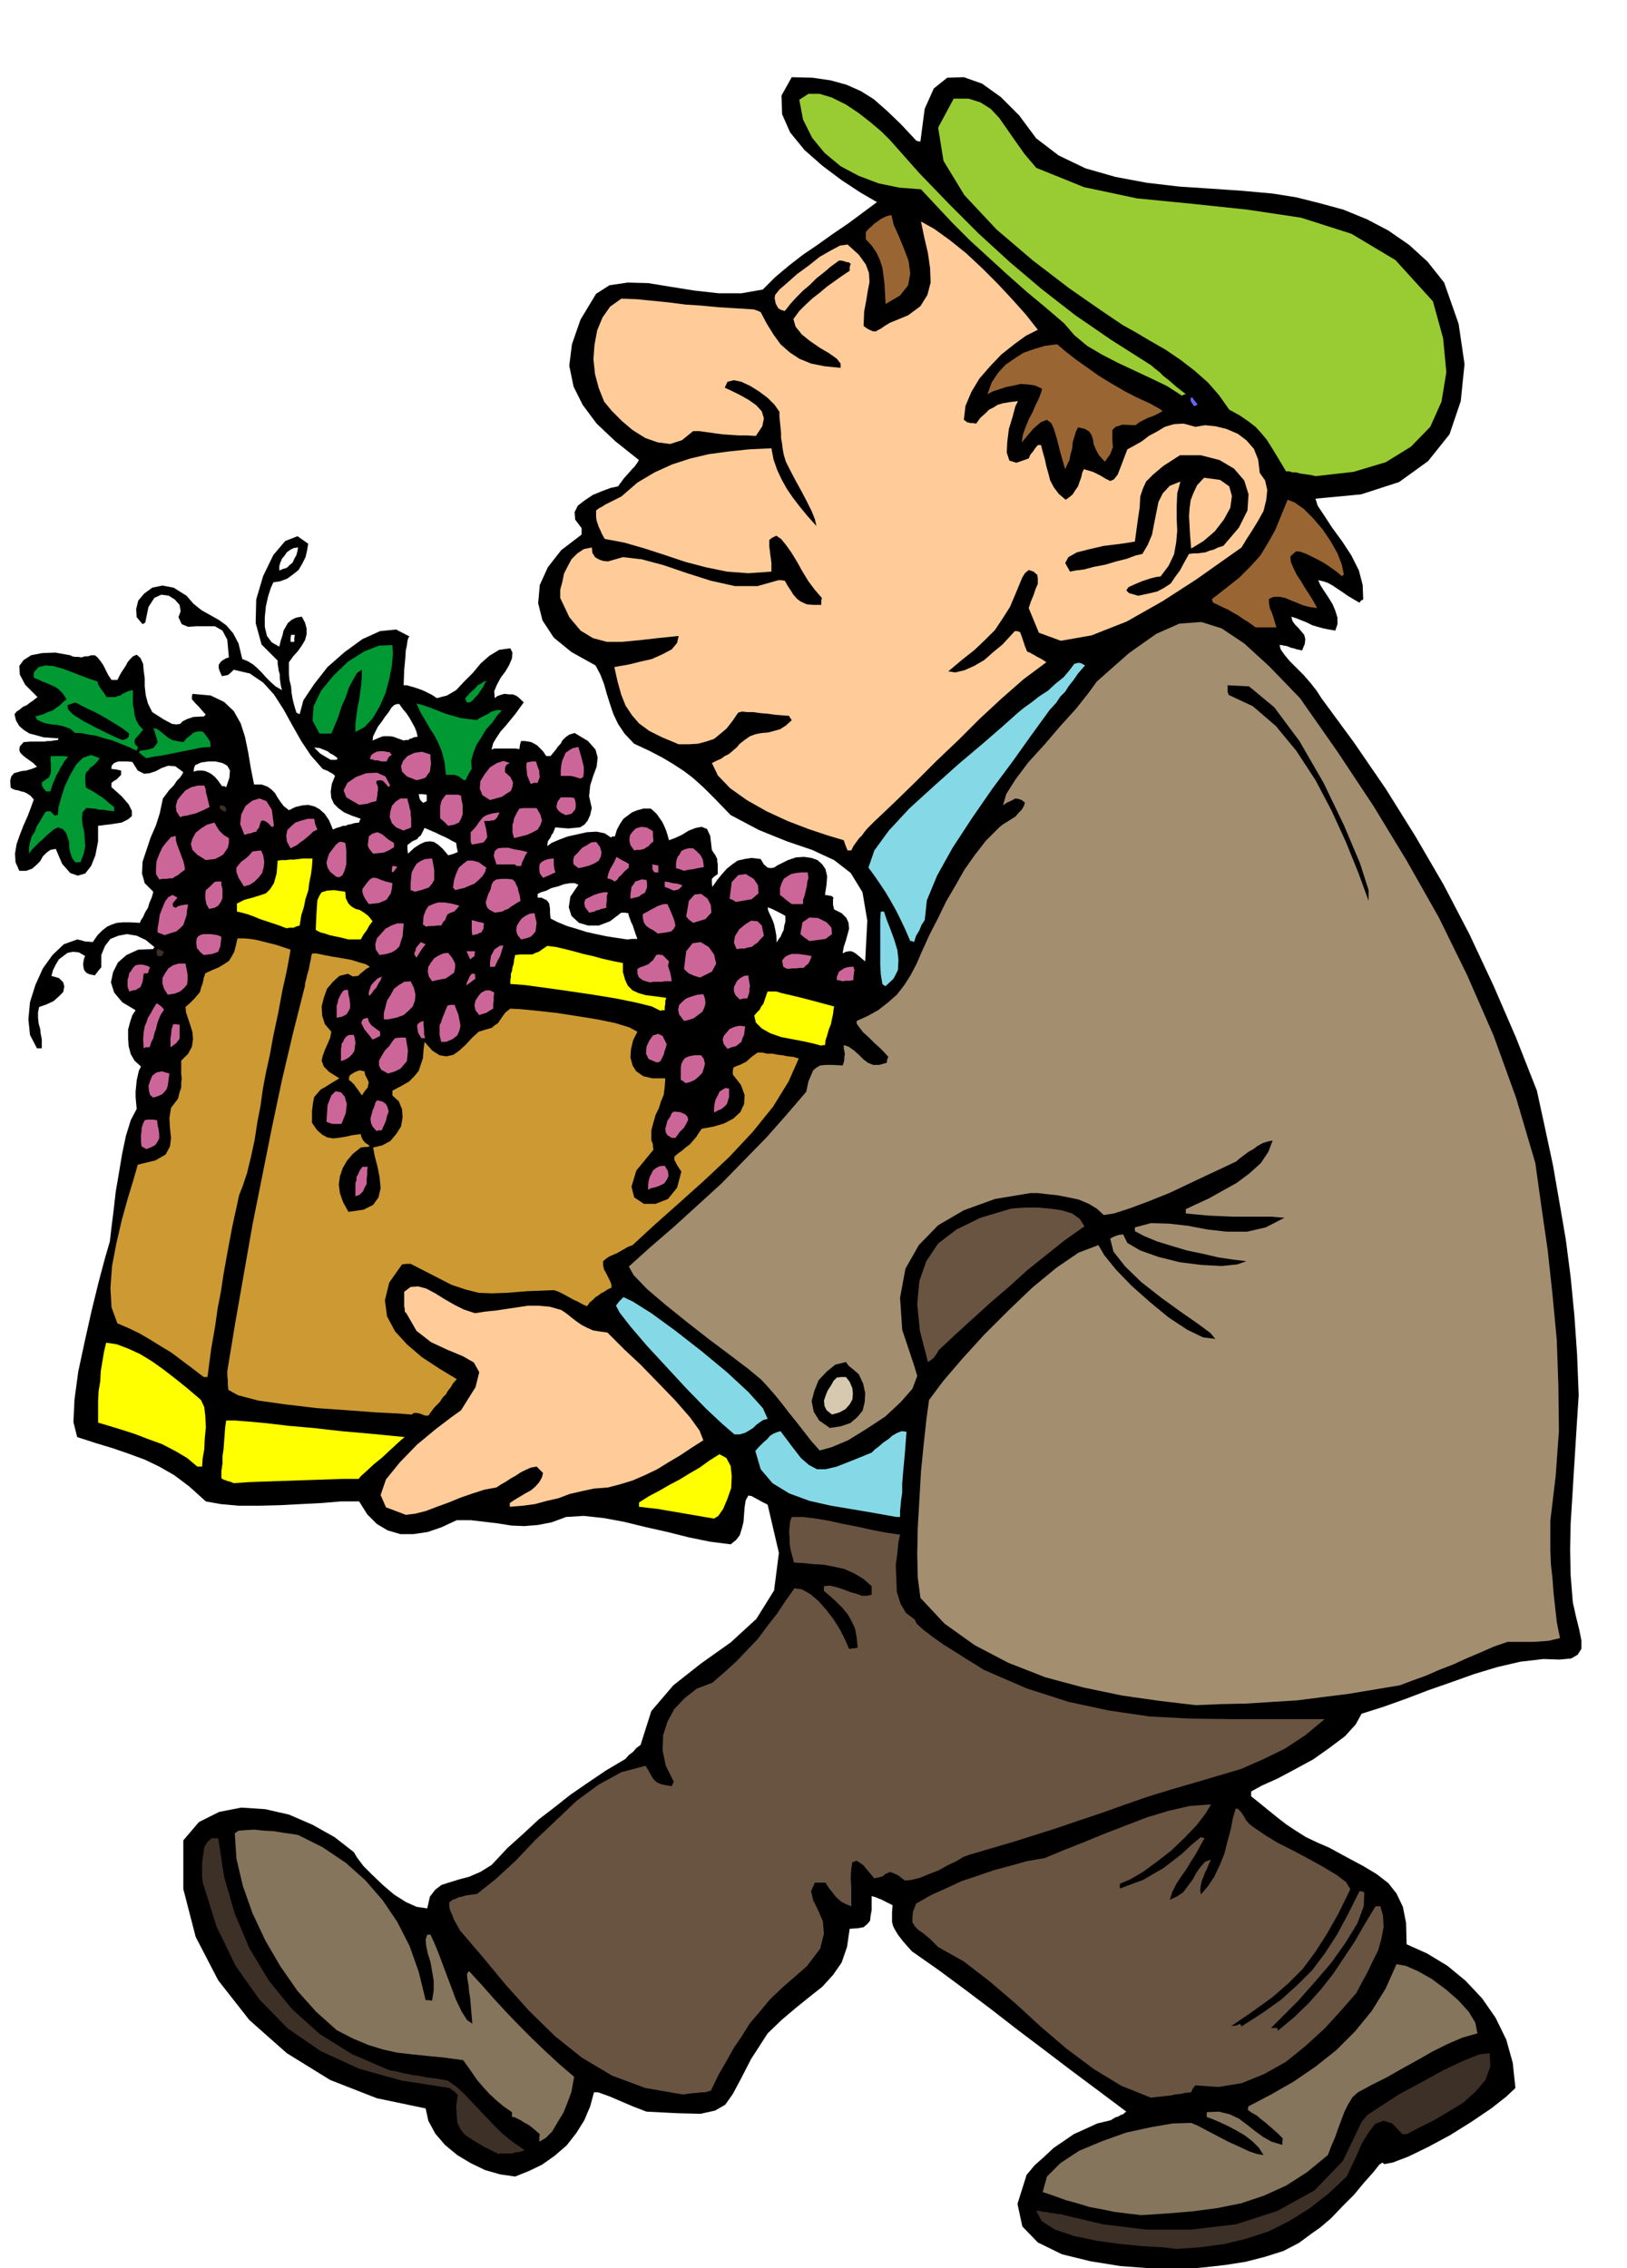 <svg xmlns="http://www.w3.org/2000/svg" fill-rule="evenodd" height="683.564" preserveAspectRatio="none" stroke-linecap="round" viewBox="0 0 3035 4230" width="490.455"><style>.brush1{fill:#000}.pen1{stroke:none}.brush2{fill:#3d3026}.brush3{fill:#85755c}.brush4{fill:#695442}.brush6{fill:#ff0}.brush7{fill:#85d9e6}.brush8{fill:#fc9}.brush9{fill:#c93}.brush11{fill:#c69}.brush12{fill:#093}.brush13{fill:#963}.brush14{fill:#9c3}</style><path class="pen1 brush1" d="m2192 4233-48-3-54-4-56-9-53-13-45-22-29-30-9-42 17-54 15-18 18-16 17-16 19-13 19-13 22-10 22-10 25-6 8-5 6-2 5-3 4-1 3-3 3-2-52-39-51-38-50-38-49-37-49-38-49-37-50-37-50-35-16-18-10-13-6-10-3-6-2-8v-18l1-13-10-5-6-3-6-3-3-1-7-3-7-2v26l-2 11-1 9-5 6-7 6-11 2-15 1-5 34-10 29-16 23-20 22-24 19-26 21-26 22-26 25-31 48-19 37-15 28-14 20-19 11-27 6-42-1-59-3-13-5-13-5-14-6-14-6-14-6-11-4-11-4h-8l-7 26-11 26-15 24-18 23-22 19-24 17-25 12-25 10-28-4-28-8-27-13-25-15-23-19-18-21-13-24-5-23-91-19-87-34-81-50-70-62-58-74-42-81-23-89v-91l29-34 38-19 41-8 45 3 44 10 44 19 41 23 36 28 6 10 12 16 17 17 20 19 20 17 22 14 20 9 20 3 5-22 10-13 12-9 16-5 16-5 19-5 21-9 21-13 30-32 30-27 28-26 30-23 29-23 32-22 34-23 37-22 6-7 8-6 6-7 8-6 20-63 41-48 52-41 55-39 48-44 33-53 9-70-21-90-6-3-6-3-5-3-4-2-9-5-6-1-5 9-2 13-1 13-1 14-3 12-4 13-7 9-10 8-39-5-39-8-40-10-40-9-41-10-38-7-37-4-33 2-27 10-26 5-25 2-24-1-25-4-25-3-26-3h-26l-28 13-26 9-27 4h-24l-24-7-20-12-18-18-15-24h-34l-36 3-39 2-38 2-40 1h-37l-34-3-28-5-31-28-28-21-28-16-27-13-30-11-29-10-33-10-34-11-7-28 2-42 7-52 12-56 13-58 13-53 12-45 9-31 3-26 4-32 4-35 6-35 6-36 7-33 9-29 11-21-1-11-1-11v-11l1-9 1-11 2-9 2-9 4-8-12-11-7-12-4-15-1-15v-16l4-15 4-12 6-9-25-15-15-18-6-19 4-19 9-18 16-14 22-10 28-1 1-3h2l-17-14-17-8-18-3-16 3-15 6-10 13-7 17v23l-6 7-6 8-10-2-6-3-4-5-1-4-1-7 1-6 1-5 2-4-12-7-11-1-10 2-8 6-8 6-6 10-5 10-3 11 14 4 8 8 2 8-2 10-8 8-10 9-13 6-14 5-2 10v10l1 10 3 11 1 9 2 10v17h-9l-13-25-3-29 3-32 10-32 14-31 18-25 21-20 25-9 5 1 4 1 3 1 4 1h5l8 1 9-13 9-9 9-7 9-4 9-3 12-1h13l18 1 2-5 4-6 4-9 5-8 3-10 4-9 2-7 1-4-16-16-5-18 1-22 7-21 8-24 10-23 7-22 4-19 2-9 6-8 6-8 8-8 6-9 6-6 4-6 2-4-15-11-13-1-12 4-11 6-12 4-10 1-12-6-10-16-9-1h-17l-3 1-5 2-4 4-1 3v4l9 1 9 2v8l-5 5-4 4-4 2-5 4v8l19 17 13 15 6 12v10l-7 6-12 6-19 3-25 3v29l-5 26-8 20-11 14-14 4-14-5-15-17-12-28-10 2-7 5-7 7-5 9-7 7-8 7-11 4H36l-7-16-1-16 3-18 6-17 7-18 8-18 6-16 5-14-6-7-6-4-6-3-5-1-6-2-6-1-5-2-3-2-1-13 2-8 5-6 7-2 7-2 9-1 10-3 10-4-7-7-7-5-7-5-5-4-5-5-2-5 1-7 7-8 13-1h26l5-1h6l6-1 8-1 1-3h2l-16-1-14-1-14-4-12-3-11-7-8-7-6-10-3-12 4-5 6-4 6-5 7-3 5-4 6-4 5-4 4-3-23-23-10-19-1-16 8-11 14-9 20-4 25-1 28 5 4 2 5 1h6l6 1 6-2h6l6-2h7l5 4 4 5 3 4 4 6 3 6 3 6 3 6 6 9h11l4-8 4-7 4-6 4-6 3-6 5-6 5-5 7-3 7 6 5 11 1 12 2 15v15l2 17 4 15 8 16 22 14 15 8 8 1 7-1 5-5 8-4 12-4 20-1 1-2 2-1-7-8-6-7-7-7-6-7v-5l1-5 34 3 25 12 18 17 13 23 8 25 6 29 5 30 6 30h14l11 4 7 5 7 7 4 7 6 9 6 8 10 8 12-6 13-3 11-1 12 3 9 5 10 9 8 12 7 17 7-3 7-2 5-2h5l4-2 6-1 6-2 9-1 1-4 2-3-17-6-14-6-11-8-8-8-5-11-1-12 2-14 6-15-3-3-3-2-4-2-3-2-5-2-5-2-22-25-18-27-17-30-16-29-18-28-20-22-25-17-30-7-6 6-5 4-6 1-5 1-4-9-2-6v-6l2-3 2-3 4-3 5-3 6-2-3-33-9-17-14-8h-35l-15 1-12-5-6-13 4-11-2-12-9-10-11-7-14-2-13 6-11 17-6 29-3 2-2 1-11-13-1-15 4-16 11-13 15-11 19-4 21 4 24 15 13 15 15 12 16 9 16 9 14 10 13 15 10 19 7 29 10 4 10 6 8 7 9 9 7 8 9 9 9 8 12 7-2-8-1-7-1-7v-7l-2-7-1-7-1-6v-6l-30-30-11-40 1-44 13-44 19-39 22-26 23-9 20 14-2 12-3 13-6 12-7 12-10 8-11 8-13 5-13 2-5 11-5 16-4 18-2 20v18l4 17 9 12 14 8 3-12 3-9 2-9 4-7 4-7 7-6 8-4 11-2 6 11 3 11v11l-3 11-6 10-7 10-9 10-8 11v21l1 12 3 12 1 12 2 12 3 12 4 13 2 1 4 2 7-26 20-30 25-32 32-28 33-24 33-15 30-3 25 13-2 2-1 3-1 4-1 8-2 9-1 16-2 21-1 28h6l7 2 7 2 9 3 8 3 8 4 8 4 9 6 19-5 17-10 15-16 16-16 15-18 16-14 18-11 21-3 4 8-1 11-5 12-7 12-9 12-7 13-5 12 1 13 5-4 6-2 7-2 9 1h7l7 3 6 5 7 7-8 11-8 11-9 11-9 11-9 10-8 12-6 10-3 12 5-2h39l8 1 1-8 2-7h7l7 1 5 1 6 3 5 3 5 5 6 6 6 9h8l5-6 5-6 4-6 5-5 3-6 6-6 7-5 10-3 25 15 14 16 4 15-2 17-6 16-6 19-2 20 5 22-3 13-5 11-6 7-8 5-11 1-11 1-12-1-12-1-2 5-2 5-3 4-2 5-5 7-1 9 8-6 14-6 16-6 18-4 18-4 18-1 15 3 12 8 2-2h5l4-13 6-11 6-9 8-6 8-6 10-4 11-3h14l6 5 6 6 4 6 5 7 3 6 4 9 3 9 3 11 11-4 13-6 13-8 13-5 11-2 10 4 6 13 3 26 3 5 3 4 2 4 2 4v4l1 6v18l-7 5-3 3-1 1v8l1 7 9-13 9-11 9-10 10-8 10-7 13-3 13-2 17 2 6 10 7 6 6 1 6-1 6-4 10-5 10-5 15-5 15-1 14 2 11 4 9 8 6 9 3 13-1 15-3 20 7 1 5 1 2 1 2 3-1 2v10l2 9 14 7 9 9 4 9 1 11-3 11-3 11-4 12-2 12 6-3 6-1h4l5 2 3 2 5 4 6 5 7 6 4-76-9-53-22-36-31-24-41-19-47-16-52-21-53-28-28-29-22-22-20-18-17-13-20-13-20-12-25-13-28-13-18-19-12-18-9-19-6-18-6-19-5-18-7-18-9-17-45-25-33-27-21-32-8-32 3-34 15-33 25-32 38-29v-12l-12-16-1-14 6-12 13-10 15-10 17-7 16-6 14-3 11-15 9-10 6-7 5-5 5-7 3-5-44-35-35-33-26-35-17-34-8-39 5-40 16-46 29-48 25-16 34-5 38 1 43 7 44 7 45 5h42l40-7 23-23 25-21 27-21 28-19 28-20 28-19 27-20 27-20-31-18-35-23-36-27-33-29-27-33-15-34-1-35 19-34 39 1 34 5 29 8 27 12 24 15 25 22 25 24 29 31 2 1 6 1 8-61 17-38 25-20 31-1 34 12 35 25 34 34 32 43 42 32 50 24 56 16 59 11 60 7 61 4 58 4 55 5 44 7 44 11 44 12 44 18 40 21 39 27 34 31 31 39 27 77 11 75-7 69-21 62-40 50-54 39-71 23-85 8 4 13 12 18 15 23 19 26 17 26 14 28 7 27 1 27-4 2-3 4-12-7-10-6-10-7-9-6-9-6-9-5-9-3-9-2 4 9 7 11 8 12 8 13 5 12 4 13v12l-4 12-12-2-10-2-11-3-10-3-10-5-10-4-10-4-9-3 2 8 5 7 6 6 6 7 5 6 2 8-1 9-5 12-5-1-5-1-6-2-5-1-7-3-6-1-5-1h-3l2 8 7 10 10 12 13 13 13 13 13 15 11 14 9 14 61 83 59 86 55 88 53 91 48 92 45 96 42 97 39 99 15 69 15 70 12 69 12 70 9 70 7 72 5 72 3 76-3 46-3 48-3 48-3 49-3 48-1 49 1 48 4 50 6 27 6 24 4 20v16l-7 11-12 7-22 2-30-1-43 5-43 10-43 13-42 15-43 15-42 16-42 15-41 13-11 20-20 22-28 21-31 22-35 19-32 17-29 13-20 11v9l15 12 16 13 16 13 18 14 18 12 19 12 21 10 23 10 33 18 30 16 25 15 22 17 15 19 12 25 6 30 1 40 38 17 38 23 34 28 31 33 25 36 20 41 12 43 5 47-17 16-28 22-37 25-40 25-41 22-37 18-29 11-16 3-2-2-1-1-6 4-11 14-17 19-19 23-22 22-21 22-20 17-17 12-23 17-29 15-35 11-35 9-38 6-35 4-33 3-26 2zm-743-2475 3-6 4-5 3-7 3-6 1-8 2-7v-11l-9-5-8-4-8-4-8-3 1 6 3 7 3 6 3 7 2 6 2 9 2 11 1 14zm-279-6 9-1h10l-3-8-2-6-2-6-2-6-3-6-2-6-2-5-1-5-7-1h-6l-21 16-21 8h-20l-17-5-14-13-5-16 3-20 15-22-7-3h-9l-11 2-11 4-12 3-10 5-10 3-6 3v7h7l6 3 4 2 4 5 1 4 1 7v8l1 10 14 7 17 7 17 5 19 6 18 4 19 4 19 3 20 3zm-553-335h11l1-2 1-1-8-6-6-3-5-4-5-2-10-4-10-1 5 5 6 6 3 2 5 3 5 3 7 4zm-75-220h7v-7l1-6h-7l-1 6v7zm-21-133 7-3 7-2 5-5 6-5 3-7 4-7 2-8 1-6-8 1-6 3-7 5-4 6-5 6-3 7-2 7v8zm232 317 4-1h5l2-2 4-1 4-2 7-1-2-9-3-8-5-9-5-9-6-9-6-7-5-7-2-3h-5l-5 2-5 5-5 8-7 9-6 9-7 9-5 10-4 8-1 8 7-3 7-3 6-2h12l7 1 8 3 11 4zm36 116h1l6-3v-12l-8-1h-7l1 5 1 4 2 3 4 4zm47 98 8-2 10-4-2-9-1-8-8-4-7-4-8-4-7-3-8-4-7-3-7-3-7-3-4 8-3 6-4 3-3 4-9 4-9 7v7l1 9 12-11 11-7 9-4 9-1 7 1 8 5 9 8 10 12zm-422-129h4l4 2 6-18 1-13-5-9-9-5-13-3h-13l-14 2-11 5-2 5-1 7 8-2h8l6 1 7 3 5 3 6 5 6 7 7 10z"/><path class="pen1 brush2" d="M417 1513h5v-4l-2-5-6-2h-4v4l1 3 2 1 4 3zm-123 270h8l2-4 2-3-3-3h-1l-4-2-5-1-1 6 2 7zm1900 2411-25-3-36-2-42-4-44-6-43-9-36-12-25-16-10-19h6l7 2h6l7 2h6l7 2h6l7 2 72 17 81 10h84l84-10 77-25 69-38 53-55 35-73 11-13 26-17 34-22 41-22 40-22 38-18 30-12 19-2 1 25-9 25-18 21-23 21-28 17-27 16-28 14-23 12h-8l-19-20-16-5-16 6-12 16-12 19-10 23-10 21-9 19-34 32-36 28-37 23-38 19-42 14-42 10-44 6-45 3z"/><path class="pen1 brush3" d="m2129 4131-26-3-24-3-24-5-22-4-23-7-22-6-22-8-21-7 8-29 25-25 35-23 43-18 45-16 46-10 41-7 34-1 12 5 17 9 19 10 21 11 20 9 19 9 15 5 12 2-9-14-11-11-14-11-15-9-17-9-15-7-14-6-11-4v-9l23-1 20 5 17 8 16 12 14 11 15 11 16 9 20 6v-6l1-6-9-9-9-8-8-7-7-6-9-7-7-6-9-5-7-5v-4l1-3 42-22 42-24 41-28 39-31 35-35 31-38 26-42 20-45 17 3 23 10 25 14 27 20 23 20 20 22 12 20 4 20-28 8-28 12-28 14-28 16-29 16-28 16-28 14-26 14-10 9-8 13-7 14-6 16-6 16-6 17-7 16-6 16-39 32-39 25-42 19-42 14-45 9-46 6-48 4-47 3z"/><path class="pen1 brush2" d="m930 4017-28-14-20-12-15-10-8-10-6-13-1-13-1-17 3-21-4-4-2-2-4-3-5-4-90-14-79-22-72-33-61-42-53-54-44-62-36-74-26-83-1-10v-27l2-14 2-14 6-10 8-7h12l11 72 20 69 27 64 36 60 43 53 52 47 61 38 70 30 13 2 11 3 10 2 10 2 10 1 14 3 17 2 23 4 17 12 17 16 16 17 17 18 17 18 18 18 20 16 22 15-4 1-5 2-8 1-7 2h-22l-3 1z"/><path class="pen1 brush3" d="M1006 3994v-8l1-6-7-6-7-6-8-6-6-3-8-5-6-3-6-3h-4v-9l-16-11-13-11-13-12-11-12-12-14-9-13-9-13-8-11-37-5-31-3-29-3-26-3-27-6-26-8-29-12-31-16-38-34-35-39-32-46-28-48-24-51-18-51-12-51-3-47 7-5 13-1 16-1 19 2 18 1 18 3 15 2 12 2 46 23 43 29 36 32 33 38 27 40 23 45 17 48 13 53h5l7 1 3-19v-18l-3-18-3-17-5-16-3-14-1-12 3-9h6l7 15 9 22 10 27 11 29 10 27 11 23 10 16 10 7-1-12-1-12-1-12-1-12-2-12-1-12-2-11-1-9 2-4 2-2 23 25 23 26 23 25 24 25 24 24 25 24 26 24 28 24-2 11-3 17-7 19-8 20-11 18-10 17-12 12-12 7z"/><path class="pen1 brush4" d="m2147 3912-55-22-51-31-51-38-48-41-48-44-48-41-48-37-48-27-15-15-12-10-10-7-6-6-5-8v-8l1-12 6-15 28-16 29-13 28-13 30-10 29-10 30-8 32-9 34-6 36-15 38-15 39-16 39-15 39-15 40-12 39-9 40-3-10 17-17 22-22 23-25 24-27 21-26 19-24 14-19 8v9l21-8 22-8 19-11 19-11 17-13 18-14 17-16 18-15 3 1 4 1-8 14-8 15-9 14-9 15-10 14-9 14-7 14-5 15 13-6 12-8 9-12 9-12 7-13 8-11 8-9 11-4-4 8-3 8-4 8-3 8-3 7-2 9-1 8 1 9 13-15 12-18 10-21 9-22 6-24 6-22 4-21 5-17h4l4 4 4 5 4 6 3 6 6 7 6 5 9 6 16 11 23 14 28 14 30 16 27 15 25 15 17 13 8 13-22 45-22 39-22 34-23 31-27 27-30 26-36 26-41 28 3-1h4l4-1 7-3v2l2 3 39-25 35-25 30-27 28-28 24-32 22-34 21-39 21-42h4l5 2-1 26-12 32-22 36-27 38-31 36-31 35-28 28-22 22h12v2l1 3 30-25 27-26 24-27 22-28 20-30 20-30 19-33 20-33h9l5 18 1 21-4 21-6 22-10 20-10 21-11 20-10 19-28 32-31 34-35 32-37 30-41 23-42 17-43 7-43-3-5 6-3 7-11 1-9 2-10 1-9 2-10 1-9 1-9 1-8 1z"/><path class="pen1 brush4" d="m1274 3906-70-12-62-23-57-34-50-40-48-47-44-49-43-52-42-49-5-9-4-7-3-6-2-6-3-6-2-6-1-6v-6l6-5 6-2 6-3 6-1 6-2 7-1 7-1 8-1 35-28 37-34 36-38 39-37 39-37 41-30 42-23 45-12 4 6 4 7 3 6 5 7 4 4 8 4 9 2 12 2 2-4 2-4-15-30-6-29 1-28 8-25 13-24 19-20 23-18 29-11 23-20 22-20 20-21 20-21 17-23 18-23 16-24 17-24 14 2 16 9 15 13 15 17 13 17 12 19 9 18 8 18 7-1h4l2-1h3l-2-20-3-16-7-15-7-12-10-12-10-10-12-11-12-10v-9l11-1 13 3 12 4 13 5 11 3 11 4h9l9-2v-16l-16-14-17-10-18-8-18-4-20-4-19-1-19-2-18-1-3-12-3-11-2-12v-11l-1-11 1-10 1-10 3-8h21l24 3 24 4 27 6 26 5 27 6 26 5 27 4-3 14-2 20-3 23 1 26 1 24 7 22 10 17 16 12 4 8 12 11 17 13 21 15 21 13 22 14 18 11 14 9 81 35 78 25 75 16 75 11 75 4 79 1h173l-36 30-38 25-41 20-41 18-44 13-44 13-45 13-42 13-43 15-42 15-42 14-41 14-41 13-41 13-41 12-41 12-11 4-13 8-17 8-16 9-18 7-17 7-16 4-12 1-13-10-9-4-6-2-4 2-5 2-4 4-7 2-9 2-21-25-12-8-8 3-2 12-1 17 1 20v33l-10-4-8-4-7-6-5-5-6-8-5-6-4-6-3-5h-20l-7 16 4 17 9 18 9 21 2 23-7 28-25 33-46 40-23 22-19 23-18 21-15 24-15 22-14 25-15 26-14 29-4 1-7 2h-6l-9 1-12 1-14 2z"/><path class="pen1" style="fill:#a38f70" d="m2231 3180-68-8-70-10-72-15-71-19-69-27-63-33-56-40-45-48-5-38-1-44 1-49 3-52 3-53 5-50 5-46 5-37 26-35 36-42 41-45 45-45 45-43 45-37 41-28 37-14 11 19 22 27 29 30 35 31 34 28 35 23 29 14 23 3-9-11-23-17-33-23-36-26-37-29-30-29-22-28-6-24 5-3 5-2 6-2 8-1 8 16 24 14 34 12 40 10 40 5 38 2 29-3 17-6-25-3-27-4-30-7-29-6-30-9-26-8-24-10-17-9v-7l30-8 34 1 35 4 37 7 36 4h37l35-8 35-18-25-2h-70l-24-1-22-1-22-2-21-2v-8l19-9 24-11 25-14 27-15 24-18 21-19 14-21 8-21-10 2-9 3-9 5-8 6-9 5-8 6-8 6-7 6-21 10-30 14-36 17-38 18-40 16-35 13-28 9-19 3-13-12-15-9-19-8-19-4-21-4-19-2-17-2h-14l-66 11-58 21-48 28-36 37-25 44-10 54 4 60 23 69 5 17-9 24-22 25-29 27-35 23-34 21-31 13-22 6-16-18-14-18-14-18-13-16-13-17-13-16-13-15-13-14-24-20-33-25-40-30-41-32-41-33-34-29-25-26-9-16 40-36 44-38 44-40 45-41 42-43 42-43 38-43 36-42 4-19 5-12 4-9 6-5 7-4 10-1h13l19 1 2-6 1-5v-5l1-5-1-6-1-5v-6l9 3 10 7 9 8 9 9 8 6 10 4h11l14-4 1-6 2-5-8-9-8-8-11-10-9-9-11-10-7-9-5-7v-5l20-9 20-11 18-14 17-15 14-18 12-19 11-21 9-21 15-33 16-31 15-31 17-29 17-30 19-27 21-27 25-25 6-5 8-5 8-5 8-5 6-7 6-6 4-7 2-6-6-5-6-2-6-1-5 3-11 5-7 5 6-21 17-27 24-32 30-33 30-35 29-32 23-29 16-22 60-53 51-36 43-19 41-3 38 12 42 28 47 43 57 59 70 100 67 101 62 102 60 106 53 108 49 112 42 116 36 122 11 79 12 83 9 83 8 85 3 85 1 85-6 83-10 84v54l1 27 3 27 2 27 3 27 3 27 6 30-9 2-12 3-14 1-14 1h-49l-26 9-25 11-26 11-24 11-26 10-25 11-25 9-24 9-48 8-48 8-48 6-47 6-48 3-47 3-47 1-47 2z"/><path class="pen1 brush6" d="m1332 2832-18-3-17-3-18-3-17-3-18-3-17-3-18-2-17-2v-8l19-12 19-10 19-11 19-10 18-11 19-11 18-13 19-12 13 7 8 15 2 19-1 22-7 20-8 19-9 13-8 5z"/><path class="pen1 brush7" d="m1672 2829-39-7-41-7-42-7-40-9-38-14-31-19-22-26-10-34 5-6 5-5 6-6 6-5 5-6 6-4 7-3 7-2 21 28 17 22 15 13 15 8h16l21-5 28-11 37-15 6-6 8-6 8-7 9-6 8-7 9-5 8-3 9 1-3 40-3 32-2 24v18l-2 13-1 11-1 10v11h-7z"/><path class="pen1 brush8" d="m757 2825-37-14-10-23 10-29 26-32 32-33 35-29 29-22 18-13 27-43 7-28-10-18-21-12-29-12-30-14-27-21-19-33-3-3v-5l-1-5v-27l12-9 14-1 15 4 17 9 16 10 19 11 18 9 21 7 19-3 20-2 20-3 20-3 20-3h20l21 2 21 6 9 6 10 8 9 7 10 7 10 5 11 5 12 2 15 2 10 10 22 22 30 28 33 34 31 32 28 32 18 25 7 18-22 14-21 14-22 13-21 13-23 11-23 10-23 7-23 6-26 2-23 5-22 5-21 8-22 5-22 6-23 3-24 2v-7l9-6 10-6 10-6 11-6 8-7 7-8 5-9 2-8-6-6-6-6-11 2-9 4-10 5-9 6-9 5-9 6-9 5-9 6-22 4-22 7-23 8-22 9-22 8-21 8-20 5-17 2z"/><path class="pen1 brush6" d="m436 2766-7-3-5-1-4-2h-2l-3-2-2-1v-14l2-13v-14l2-13 1-14 1-13 1-14 2-13h15l26 2 33 3 42 5 46 4 53 6 57 5 61 6-4 3-10 9-13 12-15 14-16 13-14 13-10 9-4 5h-30l-29 1-29 1-29 1-30 1-29 1-29 1-28 2zm-68-31-19-16-22-13-25-13-25-9-26-10-25-8-23-7-20-6v-40l1-19 3-18 1-19 3-18 3-18 4-17 20 3 21 8 22 10 23 14 21 15 22 17 20 16 20 17 8 7 6 13 2 17 1 21-2 20-1 21-3 17-1 15h-9z"/><path class="pen1 brush7" d="m1370 2675-22-19-31-29-36-37-37-40-37-40-30-35-21-27-7-13 6-8 8-8 17 8 35 22 44 32 50 39 47 39 40 37 27 30 9 20-8 2-6 4-7 5-6 6-8 5-7 4-10 3h-10z"/><path class="pen1 brush1" d="m1548 2663-20-14-10-16-4-20 5-19 8-20 15-16 16-13 20-5 5 7 5 4 5 4 9 8 8 17 4 18-1 17-4 16-10 12-13 11-18 6-20 3z"/><path class="pen1 brush9" d="m793 2640-10-4-6-1h-5l-4 3-25-2-41-2-54-4-57-4-59-7-50-7-38-10-18-10-1-10v-8l-1-9v-8l15-91 16-91 16-91 18-90 18-90 19-90 21-89 22-87v-4l2-7 2-9 3-10 2-11 2-9 1-7 2-3h7l14 3 16 3 18 3 17 3 16 5 11 3 8 5-7 4-6 5-5 4-4 4-10 1-9-5-16 4-12 11-11 13-6 17-4 16 1 17 5 16 12 14-2 11-5 12-5 11-4 11-2 9 4 11 10 10 19 12-15 9-11 7-9 5-6 7-6 7-2 10-2 16v22l9 13 10 9 9 5 11 2 10-1 13-2 13-3 16-2 1 5 3 6 4 5 9 6-2 1-2 1h-5l-8 1-15 12-11 13-8 14-5 15-2 15 2 16 6 17 10 18 28-4 18-9 10-14 4-17-2-21-4-20-5-19-3-16 17-4 15-8 11-13 9-14 3-17-1-15-6-15-12-11v-9l17-9 14-8 10-10 8-10 4-12 4-12 1-15 2-15 14 16 14 9 13 2 13-3 11-8 12-11 12-13 12-11 13-4 11-3 6-5 6-4 4-6 4-6 6-8 9-7 19 1 31 3 36 4 39 6 37 6 34 7 26 8 15 8-8 16-4 17-1 15 4 15 7 11 13 9 17 4h24l-1 16-2 15-5 12-4 13-6 12-4 14-4 15v19l2 4 1 4v3l1 6-32 39-9 30 5 20 18 12h22l23-9 17-21 8-30-6-9-4-7-3-6v-6l7-6 7-5 7-6 8-6 6-7 6-7 5-8 5-7 22-4 20-6 17-9 13-12 7-15 1-17-7-19-15-19v-7l1-6 6-3 6-2 6-3 6-3 10-9 11-8h9l9 2h10l10 2 9 1 10 2 10 1 10 3-19 43-29 47-38 47-44 47-48 45-48 43-45 40-39 36-8 3-7 4-7 4-7 4-7 3-7 3-6 4-6 5v8l2 8 3 5 3 6 2 4 3 6 2 5 1 7-8 4-6 4-6 3-5 4-5 3-5 5-6 5-5 7-5-2-6-3-7-4-7-3-9-5-9-5-10-5-9-3-50 2-37 3-29 1-24-1-24-6-27-9-33-17-43-22h-8l-8 1-24 34-8 33 4 30 15 28 22 24 28 24 32 21 33 20-7 8-4 7-5 6-4 7-6 6-6 9-10 10-11 15h-6z"/><path class="pen1" style="fill:#d6c9b0" d="m1552 2638-10-8-4-8-1-10 3-9 4-10 6-9 5-9 6-6 8-1h9l7 9 5 12 1 10-1 11-5 9-8 9-11 6-14 4z"/><path class="pen1 brush9" d="m380 2568-21-16-20-15-20-15-20-12-21-13-19-11-21-10-19-8-11-30-2-36 3-41 8-42 10-43 11-40 11-36 8-28 33-8 19-11 8-15 2-16-2-19-1-18 3-19 13-17 3-12 3-9v-9l1-8-1-8v-25l13-13 7-13 2-14-1-13-4-13-4-12-4-12-1-10 9-8 7-7 6-7 5-6 2-8 3-8 2-10 3-9 13-6 12-5 10-6 9-6 5-8 5-9 3-12 3-13h12l12 1 12 2 12 3 12 3 12 3 12 4 15 5-2 12-5 27-8 36-8 43-9 42-7 38-6 27-3 15-4 22-4 29-6 31-5 33-7 32-7 29-8 24-7 18-13 60-9 48-7 39-5 33-6 31-5 35-7 40-7 53h-7z"/><path class="pen1 brush4" d="m1731 2540-15-58-5-50 4-43 13-37 22-33 34-26 45-22 57-17 11-1 18-1h21l23 2 21 3 20 6 14 10 9 14-37 26-35 28-35 28-33 30-34 29-33 30-33 30-32 30-4 7-5 7-6 5-5 3z"/><path class="pen1 brush11" d="M663 2231v-25l2-5v-6l3-5 3-7 5-7h10l-1 6v8l-1 9v9l-4 7-3 7-6 6-8 3zm546-12v-9l1-8 2-7 3-6 3-6 6-5 6-3 10-1 6 10 1 9-3 7-5 7-8 4-8 3-9 2-5 3zm-936-76-5-3-4-2-1-10v-13l1-4v-6l1-4 2-6 3-6 5-1h10l8 1 1 9 2 9 1 8v8l-3 6-4 6-7 4-10 4zm980-21-8-5-3-5-1-7 2-7 2-8 5-7 3-7 4-3 12 1 9 4 4 4 2 6-3 6-5 9-8 8-8 11h-7zm-551-13-7-8-3-7-1-8 2-7 2-8 3-7 2-7 3-5 10 2 7 5 3 6 2 8-3 8-2 9-4 9-4 9h-5l-5 1zm-82-13-6-2-5-2 2-31 7-18 8-8 10 2 7 8 4 14-2 17-8 20h-17zm712-21v-9l1-8 2-8 4-7 3-7 6-4 5-3 7 1v16l-2 6-2 7-5 5-5 4-7 3-7 4zm-1046-28-6-5-2-7-1-10 3-9 4-10 8-6 10-2 14 4-1 7-1 8-1 7-2 7-4 5-5 5-7 3-9 3z"/><path class="pen1 brush9" d="m673 2040-4-6-3-4-3-4-2-3-5-5-5-4v-5l2-4 6-4 6-3 6-2 9 2 1 6 3 6 2 4 2 5-1 3-1 6-5 6-6 9-1-2-1-1z"/><path class="pen1 brush11" d="m1279 2020-5-4-4-2v-22l1-8 3-6 4-5 7-3 10-2h13l5 7 2 9-2 8-3 9-7 7-7 6-9 4-8 2zm-555-18-13-7-4-8v-9l5-9 6-10 8-8 6-9 5-6 10-1h10l2 12 2 12-1 10-1 10-6 7-6 7-10 5-13 4zm500-21-14-6-5-10 1-13 5-11 7-10 10-3 8 4 8 16-1 1-1 5-2 5-2 8-3 6-3 6-4 2h-4zm-588-2v-23l1-4v-5l3-4 2-5 5-6 5-2h8l2 7 1 8-1 7-1 8-4 6-6 6-7 4-8 3zm721-23-7-9-2-8 2-7 5-6 6-7 9-4 9-2 11 1-1 8-1 8-3 6-2 7-5 4-5 4-8 2-8 3zm-1089-1-1-17 1-13 2-11 3-7 3-9 5-8 5-9 6-10 5 3 4 3 2 2 3 4-6 9-4 9-3 9-2 9-3 8-2 9-4 8-3 9h-7l-4 2zm50-2v-17l1-5 1-11 3-10h5l7 1v26l-3 4-3 4-5 4-6 4z"/><path class="pen1 brush6" d="m1532 1950-15-4-18-4-21-4-21-4-20-7-16-9-11-11-3-13 5-6 5-5 3-6 4-5 2-6 2-6 2-6 2-5h16l10 3 13 3 21 5 27 7 37 10-1 5-1 9-2 9-2 10-4 10-3 11-3 9-1 9h-4l-3 1z"/><path class="pen1 brush11" d="M832 1943h-9l-3-13v-18l3-6 2-7 3-7 3-8 4-9 6-1h7l3 8 4 10 2 10 2 11-2 9-4 9-9 7-12 5zm-137-4-5-7-5-6-5-6-3-6-3-6 1-4 3-4 8-2 2 7 4 6 2 2 4 3 4 3 7 5v8l-8 4-4 2h-2v1zm91-3-6-10-1-6-1-6 1-4 5-4 6-2v7l1 9v8l2 8h-7zm490-32-9-12-2-9 2-9 6-6 7-6 11-4 10-3 11-1 3 8 1 9-2 8-4 8-8 6-8 6-9 3-9 2zm-552-3h-8v-12l3-11 3-12 7-11 6-11 9-7 10-6 12-1 6 12 3 13-1 11-4 11-8 8-9 8-14 5-15 3zm-96-3v-23l2-5 1-6 2-4 3-6 4-6 4-2h5l1 8 2 9 1 8v9l-3 6-4 6-8 4-10 2zm266-5-7-9-2-9 2-9 5-8 6-7 8-4h8l8 4-1 7v8l-1 7v8l-7 4-6 4-7 2-6 2z"/><path class="pen1 brush6" d="m1232 1885-16-8-28-7-39-8-43-7-47-7-43-6-37-5-27-2v-7l1-6v-6l2-5 1-7 2-6 1-8 2-9 9-1h23l6-3 6-2 7-5 9-6 16 2 17 4 16 4 18 5 18 4 18 5 18 4 20 4v17l4 14 5 11 9 9 11 5 14 4 17 2 21 3-2 5v6l-1 6v6h-5l-3 1z"/><path class="pen1 brush11" d="m1380 1864-8-8-3-7v-8l3-6 3-6 6-5 7-4 8-1v3l1 5 1 6 1 6-1 5v6l-2 6-2 6h-7l-7 2zm-692-7v-7l2-6 2-6 4-5 8-8 11-5-3 2-2 6-4 6-4 8-5 5-4 6-3 3-2 1zm-375-2-7-11-3-10v-10l5-9 6-9 9-6 10-3h13l2 10 2 11v9l-1 9-6 7-7 6-10 4-13 2zm-72-6-3-9v-13l2-6 1-6 4-5 3-5 5-5 6-1h8l3 1 4 1 6 3-2 4-2 7h-5l-3 1-1 8-1 7-2 5-2 5-4 2-4 3-6 1-7 2z"/><path class="pen1 brush7" d="m1652 1839-4-2-2-2-3-18-1-18v-84l1-15h6l5 15 7 18 7 19 6 20 2 18-1 19-8 16-15 14z"/><path class="pen1 brush11" d="m870 1838 1-6 3-6 2-5 4-5h6v4l1 5-8 6-4 3-3 2-2 2zm342-6-7-2-6-2-4-3-3-2-3-7v-9l5-3 6-2 5-2 5-2 4-4 4-3 3-5 3-5 5-1 5 1h2l3 3 3 3 6 6-2 8 3 9 1 3 1 5 1 5 1 7h-14l-4 1h-16l-7 1zm-406-2-6-9-2-9 1-9 5-8 6-8 8-5 9-4 9-1 8 10 5 10v8l-2 9-7 5-9 6-12 2-13 3zm766 0-7-2h-4v-6l2-5 2-5 5-3 4-3 6-2 6-1h6l1 3 1 4-1 2v4l-1 5v7h-3l-3 1h-9l-5 1zm-266-7-7-2-6-2-4-2-3-1-5-4-5-5 4-33 12-15 15-2 15 9 10 14 4 17-8 15-22 11zm163-16-4-2-4-2-1-6-1-6 6-7 6-3 6-2h12l7 1 8 1 10 2-3 8-3 6-5 4-4 4h-7l-7 1h-8l-8 1zm-555-4v-8l1-7 1-6 3-5 3-6 4-3 6-4 7-1-3 10-3 10-5 9-5 11h-9zm-37-14-4-9-3-6h16l-1 9-8 6zm-100-3-2-3-2-3v-3l2-4 1-5 3-4 6-7 9 4-5 6-4 6-4 6-4 7zm-397-5-7-6-3-4-3-3v-3l-1-7 1-8 3-4 5-3 6-1h12l7 1 6 1 7 3-1 9-1 9-2 5-2 5-5 2-6 2-7 1-9 1zm328 0-7-10-1-10 3-11 8-9 8-9 11-6 11-4h12l-1 12-1 12-3 9-3 10-6 6-8 5-10 3-13 2zm666-11-5-12 2-12 8-13 11-9 11-7 12 1 8 8 4 19-6 6-6 7-6 4-5 4-7 1-6 2h-7l-8 1z"/><path class="pen1 brush7" d="m1698 1755-9-21-9-19-9-18-9-16-10-17-10-15-11-16-11-15 11-32 27-37 38-41 45-41 47-42 45-38 38-33 28-25 11-9 14-10 14-11 17-11 14-13 15-12 11-13 9-12 4-1 4-1 5 1 7 4-13 15-9 13-8 10-7 11-9 9-8 12-12 13-13 18-24 33-32 45-38 51-38 55-36 55-29 52-19 46-4 37-6 9-4 10-3 5-3 5-2 6-2 6-4-2h-3z"/><path class="pen1 brush11" d="m1510 1755-10-7-7-6 4-22 13-9 16 1 16 8 9 10 1 12-12 9-30 4z"/><path class="pen1 brush6" d="m650 1752-8-2-8-2-10-2-9-2-9-3-8-2-6-3-3-2 1-24 1-17 1-14 4-9 4-6 10-3 13-1 21 3 1 12 5 10 5 5 8 5 8 2 8 5 8 6 8 10-6 8-5 9-6 8-5 9h-23z"/><path class="pen1 brush11" d="m972 1752-7-9-2-8 1-8 4-7 5-7 7-5 8-4 9-1 2 9 2 9-1 8-1 8-4 5-5 5-9 3-9 2zm-665-8-7-3-6-2v-8l2-11 2-14 5-13 5-12 6-8 8-4 9 5-5 6-4 5 1 6 5 2 4-3 4-1 2-1h3l4-1h6l-2 10-1 10-3 9-3 9-6 6-7 6-10 3-12 4zm574 0-1-8v-20l5 1 6 2 6 1 6 2-1 5v5l-2 3-2 4-4 1-3 2-5 1-5 1zm346-3-8-6-6-3-6-4-3-3-3-5-1-4-1-6v-5l5-3 6-3 5-3 6-3 5-3 6-2 6-2h7l5 11 5 12 3 8 2 9-3 6-5 5-10 2-15 2z"/><path class="pen1 brush6" d="m534 1731-13-5-12-4-12-4-12-4-12-5-11-4-11-3-9-2v-15l14-7 15-4 13-4 12-4 8-8 7-11 5-18 2-24 7-1h8l8-1h8l8-1 8-1h18l-1 15-2 15-3 15-2 15-5 15-3 15-5 16-3 19-7 2-4 2h-6l-8 1z"/><path class="pen1 brush11" d="m794 1728-3-3h-2l1-16 4-11 5-8 9-4 9-3h12l13 2 15 4-5 6-5 5-6 2-6 3-3 6-1 4-4 4-4 7h-8l-7 1h-7l-7 1zm499-7-8-6-5-6 5-29 11-12 12-1 12 9 6 12 1 14-11 12-23 7zm-370-19-11-6-4-5-2-8 2-7 3-9 4-8 2-9 3-6 6-4 10-1h10l10 1 2 2 3 3 2 5 3 6 1 6 2 6 1 6 1 6-7 4-6 4-5 3-5 4-6 2-5 3-7 1-7 1zm176 0-8-11-1-8 2-6 8-4 8-4 9-3 9-2h8l-2 7v8l-1 7v7l-9 2-5 2-5 1-3 2-5 1-5 1zm-709-7-5-9-2-10v-10l1-6 8-7 5-5 3-3 3-1h10v6l2 8v17l-3 7-5 7-7 4-10 2zm298-9-7-10-3-6-2-6v-6l8-11 6-7 5-3h5l4 1 7 3 9 3 12 3-1 10-2 9-4 6-4 6-7 3-7 3-9 1-10 1zm789 0-7-5-5-4-6-5-4-3v-13l3-9 4-8 7-5 7-4 9-2 10-1h12v3l1 7-2 7-1 9-2 8-2 9-3 8v8h-21zm-104-4-7-4-5-2 4-31 12-13 14-2 15 9 8 12 1 15-13 11-29 5z"/><path class="pen1 brush1" d="m2553 1680-19-52-23-57-27-59-30-57-36-55-38-46-43-37-45-21-2-6v-12l40 2 47 39 47 63 45 78 38 79 30 71 16 50v20z"/><path class="pen1 brush11" d="M1176 1676v-8l1-7 1-7 4-5 3-5 6-2 6-2 9 1 1 7v7l-2 5-2 5-6 3-5 4-8 2-8 2zm-402-13-5-2-3-1v-13l1-11 1-9 4-8 5-8 7-5 9-4 13-1 2 10 2 11v19l-4 7-6 7-11 4-15 4zm483-2-9-4-8-3v-10l7 1 8 2 9 1 9 3-4 5-4 3-5 1-3 1zm-408-1-2-3-2-1 2-15 4-12 5-11 8-7 8-6h10l11 3 14 10-2 8-5 8-7 7-8 7-10 4-9 4-9 2-8 2zm-394-7-10-16-4-11v-8l4-5 5-6 7-5 7-6 7-8 7-1 9-1 4 9 2 12-1 10-3 11-6 8-8 8-9 6-11 3zm692-9-7-4-7-2 1-6 2-6 2-5 3-5 5-9 4-9 5 3 5 3 6 3 7 4v7l-9 8-5 6-5 4-2 4-4 3-1 1zm-850-4-6-10v-11l1-13 5-13 6-13 8-10 8-9 9-2v7l2 8 3 8 3 8 3 8 3 8 2 8 1 8-7 5-6 5-6 3-4 3h-6l-5 1h-7l-7 1zm716-3-6-8-1-7v-6l1-5 4-4 6-3 6-2 10-1v12l1 7 2 7-7 3-6 3-5 2-5 2zm-386-2-11-9-5-8-2-9 2-8 3-9 6-8 6-8 7-6h5l6 2 1 5 1 10v25l-3 11-4 9-6 4-6-1zm104-8v-7l1-5h4l5 2-4 5-2 3-2 1-2 1zm490 0-3-4-1-3v-8l5 1 6 1v13h-7zm55-3-8-3-7-2v-8l1-7 2-6 4-5 3-6 6-3 7-2h9l6 5 7 7 2 3 3 6 1 6 1 8-11 2-9 2-9 1-8 2zm-197-5-9-7-1-7 2-8 7-7 8-9 9-5 8-5 9-1 7 9 3 10-1 8-4 8-8 5-9 4-11 3-10 2zm-115-4-4-3h-34l-5-16 2-9 6-5 9-1h10l12 3 12 2 12 3-4 6-3 7-3 6-2 7h-8z"/><path class="pen1 brush12" d="m140 1608-6-9-3-9-2-10v-9l-3-10-3-8-6-7-9-3-8 4-7 6-7 6-6 6-7 6-6 6-7 7-6 8v-11l2-10 3-11 6-9 4-11 6-9 5-9 5-8 4-1h5l3 3 5 5 3-1h3l1-14 5-18 7-22 10-21 11-19 13-13 15-5 16 6-6 8-6 6-6 4-3 5-4 3-2 7v8l1 13 4 3 6 3 7 4 7 5 7 4 7 6 7 6 8 6v8l-9-1-7-1-7-1h-6l-6-2h-6l-6-1h-5l-7 8-1 11 1 12 3 13 1 13 1 14-3 15-6 15h-10z"/><path class="pen1 brush11" d="m384 1604-16-10-9-9-3-11 3-10 6-11 10-8 11-7 14-4 4 7 5 8 3 3 4 4 4 3 7 4v9l-2 9-4 6-5 7-7 4-8 4-9 1-8 1zm312-12-8-10-2-6 1-7 1-9 6-5 6-2 4-1 5 2 4 2 6 5 6 5 10 6v8l-10 6-9 4-10 1-10 1zm487-6-7-10-2-9 1-9 5-7 6-6 10-3 10 1 12 7v9l1 10-6 5-3 4-4 2-4 3-4 1-4 1h-6l-5 1z"/><path class="pen1 brush8" d="m1581 1586-4-10-3-9-30-9-36-12-39-15-39-18-37-21-31-22-23-24-11-23 8-4 9-4 7-5 8-4 7-6 7-6 6-7 9-7 10-7 11-4 11-2 12-1 11-3 11-3 11-7 11-10-3-4-2-4-13-1-13-1-14-2-13-1-14-2h-11l-10-1-7 2-11 16-11 14-12 10-11 9-15 5-15 4-17 1h-19l-31-13-24-12-19-14-13-15-12-18-8-20-7-25-6-27 11-2 17-3 20-5 22-5 20-9 17-9 10-12 3-13-39 4-35 4-32 3h-28l-26-7-23-14-21-25-17-36v-15l4-15 3-15 7-14 7-13 11-11 12-8 15-3 1 10 5 8 3 2 6 3 6 2 9 1 28-8 35 4 41 11 44 15 44 14 45 10h42l39-11h5l7 1 5 9 6 9 5 8 7 8 7 5 11 5 12 1h15v-7l1-6-13-15-12-16-11-18-10-18-11-18-10-14-9-11-9-6-8 4-5 4v12l1 7 1 9 1 7 1 8v16l-43 3-40-3-39-8-38-10-39-13-37-12-38-11-37-7-5-9-3-7-3-6-2-6-2-6-1-6v-13l5-4 6-3 6-4 6-3 6-3 6-3 6-3 6-3 30-26 32-19 33-15 34-11 34-8 37-5 38-4 42-2 4 21 7 20 8 17 10 18 11 16 13 17 14 17 17 19-3-13-6-15-9-18-10-19-11-20-10-19-8-16-4-13-2-11-1-9-2-11v-9l-1-11-1-10-1-10v-9l-9-13-13-13-16-12-16-10-17-8-14-3-12 3-5 11 13 6 16 8 16 9 14 10 10 11 4 13-3 15-12 18-17-1h-15l-15-1-15-1-15-2-14-2-14-2h-12l-21 17-22 7-23-3-23-8-24-15-20-17-19-19-14-17-10-25-7-26-3-28 2-27 5-27 10-24 14-20 21-15 29 1 30 3 30 3 31 4 30 2 32 3 32 2 33 2 6 2 7 3 11 21 13 21 13 18 17 15 18 12 22 9 25 5 30 3v-8l-7-9-14-10-17-10-19-13-15-12-12-15-4-14 11-15 12-12 13-12 13-10 13-11 14-10 14-10 15-10v-7l2-6-4-3h-3l-3-1-3-1-4-1h-5l-15 11-13 11-14 11-12 12-13 11-12 12-11 12-11 14-7-2-5-3-3-5-2-4-2-10 1-6 8-10 15-13 18-16 22-16 20-16 21-12 17-9 14-2 21 19 13 18 6 16 1 17-3 15-3 19-4 21-1 27 7 5 6 3 5 2h5l3-2 6-3 7-5 10-6 34-14 23-17 13-21 6-23-1-27-4-28-7-30-6-29 25 14 29 21 30 24 30 28 29 29 28 30 25 28 22 28-22 11-22 16-24 19-21 22-20 23-15 25-11 26-3 26 3 2 4 3h2l4 1h4l6 1 8-11 9-8 7-7 8-4 8-5 10-3 12-2 16-2-5 10-5 19-7 23-3 24-1 20 5 15 13 4 23-8 3-7 5-6 4-6 5-6h6l3 12 4 14 3 14 4 14 3 12 7 13 9 12 13 11 7-5 6-5 5-8 5-7 3-9 3-8 2-9 3-6 17 5 14 7 10 6 8 4 7-3 7-9 7-18 11-29 13-7 14-8 13-10 15-8 15-9 17-5 18-1 22 6 18-3 20 2 20 5 21 9 16 12 14 16 8 20 3 25 10 14 4 18-2 19-5 20-10 18-11 18-11 17-9 15-34 24-51 36-62 40-67 38-66 26-57 10-41-15-19-46 4-12 5-12 4-12 4-9v-10l-1-7-7-6-9-3-7 6-5 8-12 29-11 26-14 22-14 21-18 18-20 19-24 19-25 21 13 2 17-4 18-8 19-11 17-15 17-14 13-14 10-11h5l5 2 3 8 3 9 3 9 4 10 5 2 9 5 5 3 6 3 5 3 6 4-43 32-41 36-41 38-39 39-41 39-39 39-39 38-39 37-6 6-6 6-5 6-5 7-6 6-5 7-5 7-4 8h-7z"/><path class="pen1 brush11" d="m542 1582-7-13-1-11 2-10 7-7 8-7 12-4 11-3h12l2 10 4 10-8 4-6 6-6 5-6 5-6 4-6 5-6 3-6 3zm338-7-2-6v-17l6-6 5-6 4-6 4-5 4-5 7-4 10-3 14-2-3 6-2 4-3 3-3 2h-4l-4 1h-10l2 8 2 8 1 7 1 7-3 5-4 5-10 2-12 2zm79-12-3-10v-15l2-6 1-6 3-6 3-6 4-6 7-1h25l7 12 3 11-3 9-5 8-9 5-11 5-12 3-12 3zm-503-6-8-20 2-18 8-16 13-10 13-4 13 5 10 16 4 30-2 1-1 2-8-8-4-3-5-2-4 1-2 6-2 7-3 3-2 4-5 1-5 2-6 1-6 2zm297-8-14-6-8-8-4-11 1-10 3-11 7-8 9-6h13l1 6 2 6 1 6 2 6v6l1 7v17l-4 2-3 1-3 1-4 2zm83-9-8-8-7-6v-22l1-4 1-5 2-4 3-4 4-5h23l5 2 1 8 2 9v18l-3 8-4 7-9 4-11 2zm-500-16-7-11-1-10 3-11 7-9 8-9 11-6 12-3h12l1 2 2 6v4l2 7 2 9 3 12-6 3-6 3-7 3-7 3-9 2-7 2-8 1-5 2zm719-4-8-4-5-4-3-4-1-4 2-9 6-8h18l7 1 2 5 1 6v5l-1 6-3 3-3 4-6 2-6 1zm-385-19-24-14-5-13 7-14 16-11 19-7 20-1 16 7 9 17h-1l-2 3-7-8-4-4-5-1-6 1-1 2v2l3 7v8l-1 3v5l-1 5-1 6-9 2-8 3-8 1-7 1zm244-9-14-9-5-12 1-14 8-13 10-13 13-8 12-4 12 4-6 3-2 4-1 3v7l10 9 5 10-1 8-3 8-8 5-9 6-11 3-11 3z"/><path class="pen1 brush12" d="m86 1476-5-6-2-3-1-4v-4l7-5 6-4 3-6 1-5v-14l-1-8 1-7h23l9 1-7 9-4 7-4 6-3 7-4 6-3 8-4 9-4 13h-8z"/><path class="pen1 brush11" d="m990 1462-3-7-2-5-2-5v-4l-1-9v-8l2-3h4l4-1h8l2 7 4 11v5l1 6-2 5-2 6h-7l-6 2zm-213-7-18-7-9-9-2-10 4-10 8-9 13-6 14-2 16 5v8l1 8-1 8-1 8-4 5-4 6-8 3-9 2z"/><path class="pen1 brush12" d="m865 1455-9-7-8-3h-16l-3-25-5-19-7-17-7-13-9-14-8-14-9-15-7-16 12 3 14 5 13 5 15 6 14 4 14 4 15 2 16 2 3-3 6-3 6-3 6-3 6-4 7-2 6-1 6 1-9 10-9 13-11 12-9 15-9 14-6 15-4 15 1 15-4 6-3 6-2 3-1 4-3 2h-2z"/><path class="pen1 brush11" d="m1076 1450-3-1-4-1-4-1h-19v-11l1-9 2-9 3-7 3-7 7-5 7-4 10-2 1 4 3 10 3 11 3 12v11l-1 8-5 3-7-2zm-365-30-6-2h-6l-5-2h-4l2-7 3-3 7-4 6-1h8l5 1 7 1v2l3 2-6 5-4 8h-10z"/><path class="pen1 brush12" d="m273 1414-7-5-6-5v-2l1-2 15-2 10-3 5-6 3-5-2-8-2-6-2-7-2-5 6 1 6 4 5 4 6 5 5 4 7 4 9 2 12 2 7-8 8-6 3-3 5-2 5-1h7l3 2 6 8 6 9 1 10-16 1-15 3-15 3-15 3-15 3-15 3-15 2-14 3zm-18-14-15-7-15-6-15-6-15-4-16-5-14-2-14-3h-11l-9-8-11-4-12-3-11-1-12-2-8-3-8-4-3-6 7-2 8-2 8-4 9-3 7-5 7-5 6-6 6-5-7-11-7-7-7-5-7-3-9-4-8-3-8-4-8-3v-10l9-10 13-3 14 1 18 5 16 6 18 7 16 6 15 5 1 5 4 7 6 8 6 9h16l5-2 5-1 3-3 5-2 6-3 9-2v27l2 10 1 9 3 10 5 9 8 9-6 7-6 7-3 3-1 5 1 5 6 6-2 2-1 4z"/><path class="pen1 brush1" d="m228 1380-12-5-17-8-22-11-21-11-19-12-10-10-1-8 15-5 11 6 12 6 13 6 13 7 12 7 13 8 13 8 13 10-1 6-3 3-4 2-5 1z"/><path class="pen1 brush12" d="m596 1368-13-24 2-27 14-29 23-28 27-26 30-19 28-11 25-1 1 16-2 23-5 25-7 26-11 25-13 22-15 16-17 9v-16l2-15 2-15 3-14 2-15 2-15 1-14v-12l-9 6-7 12-8 15-6 18-8 18-6 19-7 17-6 14h-22zm277-58-3-1-1-3-1-4 9-10 10-9 4-5 6-3 6-4 6-1-4 3-3 7-5 7-5 8-6 6-5 6-5 3h-3z"/><path class="pen1 brush13" d="m2342 1170-12-9-10-6-10-7-9-5-10-6-9-4-10-5-9-4-2-5v-2l27-21 24-19 21-21 18-20 14-23 14-25 11-27 12-29 13 5 17 12 17 17 18 21 15 22 13 23 8 21 4 19h-2l-1 3-11-9-11-8-12-8-11-6-12-6-10-5-11-4-8-1-6 5-5 5 1 10 5 12 6 12 8 12 7 12 8 12 8 13 7 13-14-2-12-3-12-5-10-4-12-5-10-2h-11l-9 4v6l1 7 1 5 3 6 2 6 2 6 2 7 3 10h-39z"/><path class="pen1 brush1" d="m2123 1111-17-5-5-5 4-6 11-5 14-6 15-5 12-3 8-1 15-20 10-21 4-22 2-22-1-23v-23l1-24 6-22-20 8-13 14-8 16-4 20-4 20-4 21-8 19-10 17-13 3-16 6-20 5-20 6-21 4-19 5-16 2-10 2-9-16 6-11 16-9 24-6 26-6 25-3 21-3 12-2 5-37 4-27 1-20 5-15 6-13 13-13 19-16 31-20h39l35 9 27 16 19 22 8 26-2 30-16 32-29 34-10 3-8 4-8 2-7 3-8 1-7 1h-8l-8 1-9 16-8 15-9 12-8 12-12 8-13 7-17 4-19 4z"/><path class="pen1 brush8" d="m2222 1023-2-24-1-19-1-17 1-15 2-15 5-13 7-15 13-14 30 4 17 12 5 18-3 22-12 22-17 22-21 18-23 14z"/><path class="pen1 brush14" d="m2454 888-8-2-7-1-7-1-7-1-7-2h-7l-6-2h-6l-15-25-11-18-10-16-10-12-11-12-13-10-16-11-20-11-19-27-21-24-25-22-26-20-28-19-28-16-27-16-25-14-40-27-59-41-68-52-68-58-60-64-39-64-10-62 29-54h28l22 7 19 12 16 17 14 20 16 23 17 24 22 26 89 36 99 21 102 10 104 11 100 15 94 30 82 49 70 77 19 69 6 63-9 55-21 47-36 37-47 29-60 18-71 8z"/><path class="pen1 brush13" d="m1987 875-9-31-6-24-6-20-5-11-8-6-11 4-15 13-21 25 2-14 5-14 6-15 7-13 6-14 6-12 4-11 2-7-13-6-13-2-14-1-13 3-15 3-12 4-12 4-10 5 8-22 12-18 14-15 16-11 17-11 20-7 20-6 23-3 14 12 19 15 21 15 24 17 23 14 24 14 23 12 22 10 6 3 9 5 7 4 5 4-3 1-3 2-6 3-6 3-9 3-8 4-8 4-8 6-24-1-13 4-6 6v19l1 13-5 13-10 14-11-12-6-11-4-10-1-8-3-9-4-6-8-5-13-3-4 8-3 10-3 10-1 12-3 10-2 11-4 8-4 9z"/><path class="pen1" style="fill:#66f" d="m2227 757-4-6-2-3v-6l3-1 4 6 6 7-4 3h-3z"/><path class="pen1 brush14" d="m2205 738-28-18-29-14-32-15-30-14-31-16-27-16-24-20-19-22-35-30-35-29-36-32-34-31-36-33-32-32-31-33-28-30-40-3-39-8-37-14-34-18-30-25-23-28-17-34-7-37 17-11h21l23 7 26 13 24 16 23 18 20 17 15 15 55 62 56 58 55 55 58 53 59 50 63 49 67 46 74 47 7 6 9 7 7 7 9 7 7 6 8 7 9 7 9 7-4 1-3 2z"/><path class="pen1 brush13" d="m1652 567-1-19-1-18-2-16-2-15-5-15-6-13-9-13-11-12v-13l5-6 6-5 5-5 6-4 5-4 6-3 6-3 9-2 4 18 10 22 9 22 9 24 3 23-4 22-15 19-27 16z"/></svg>
